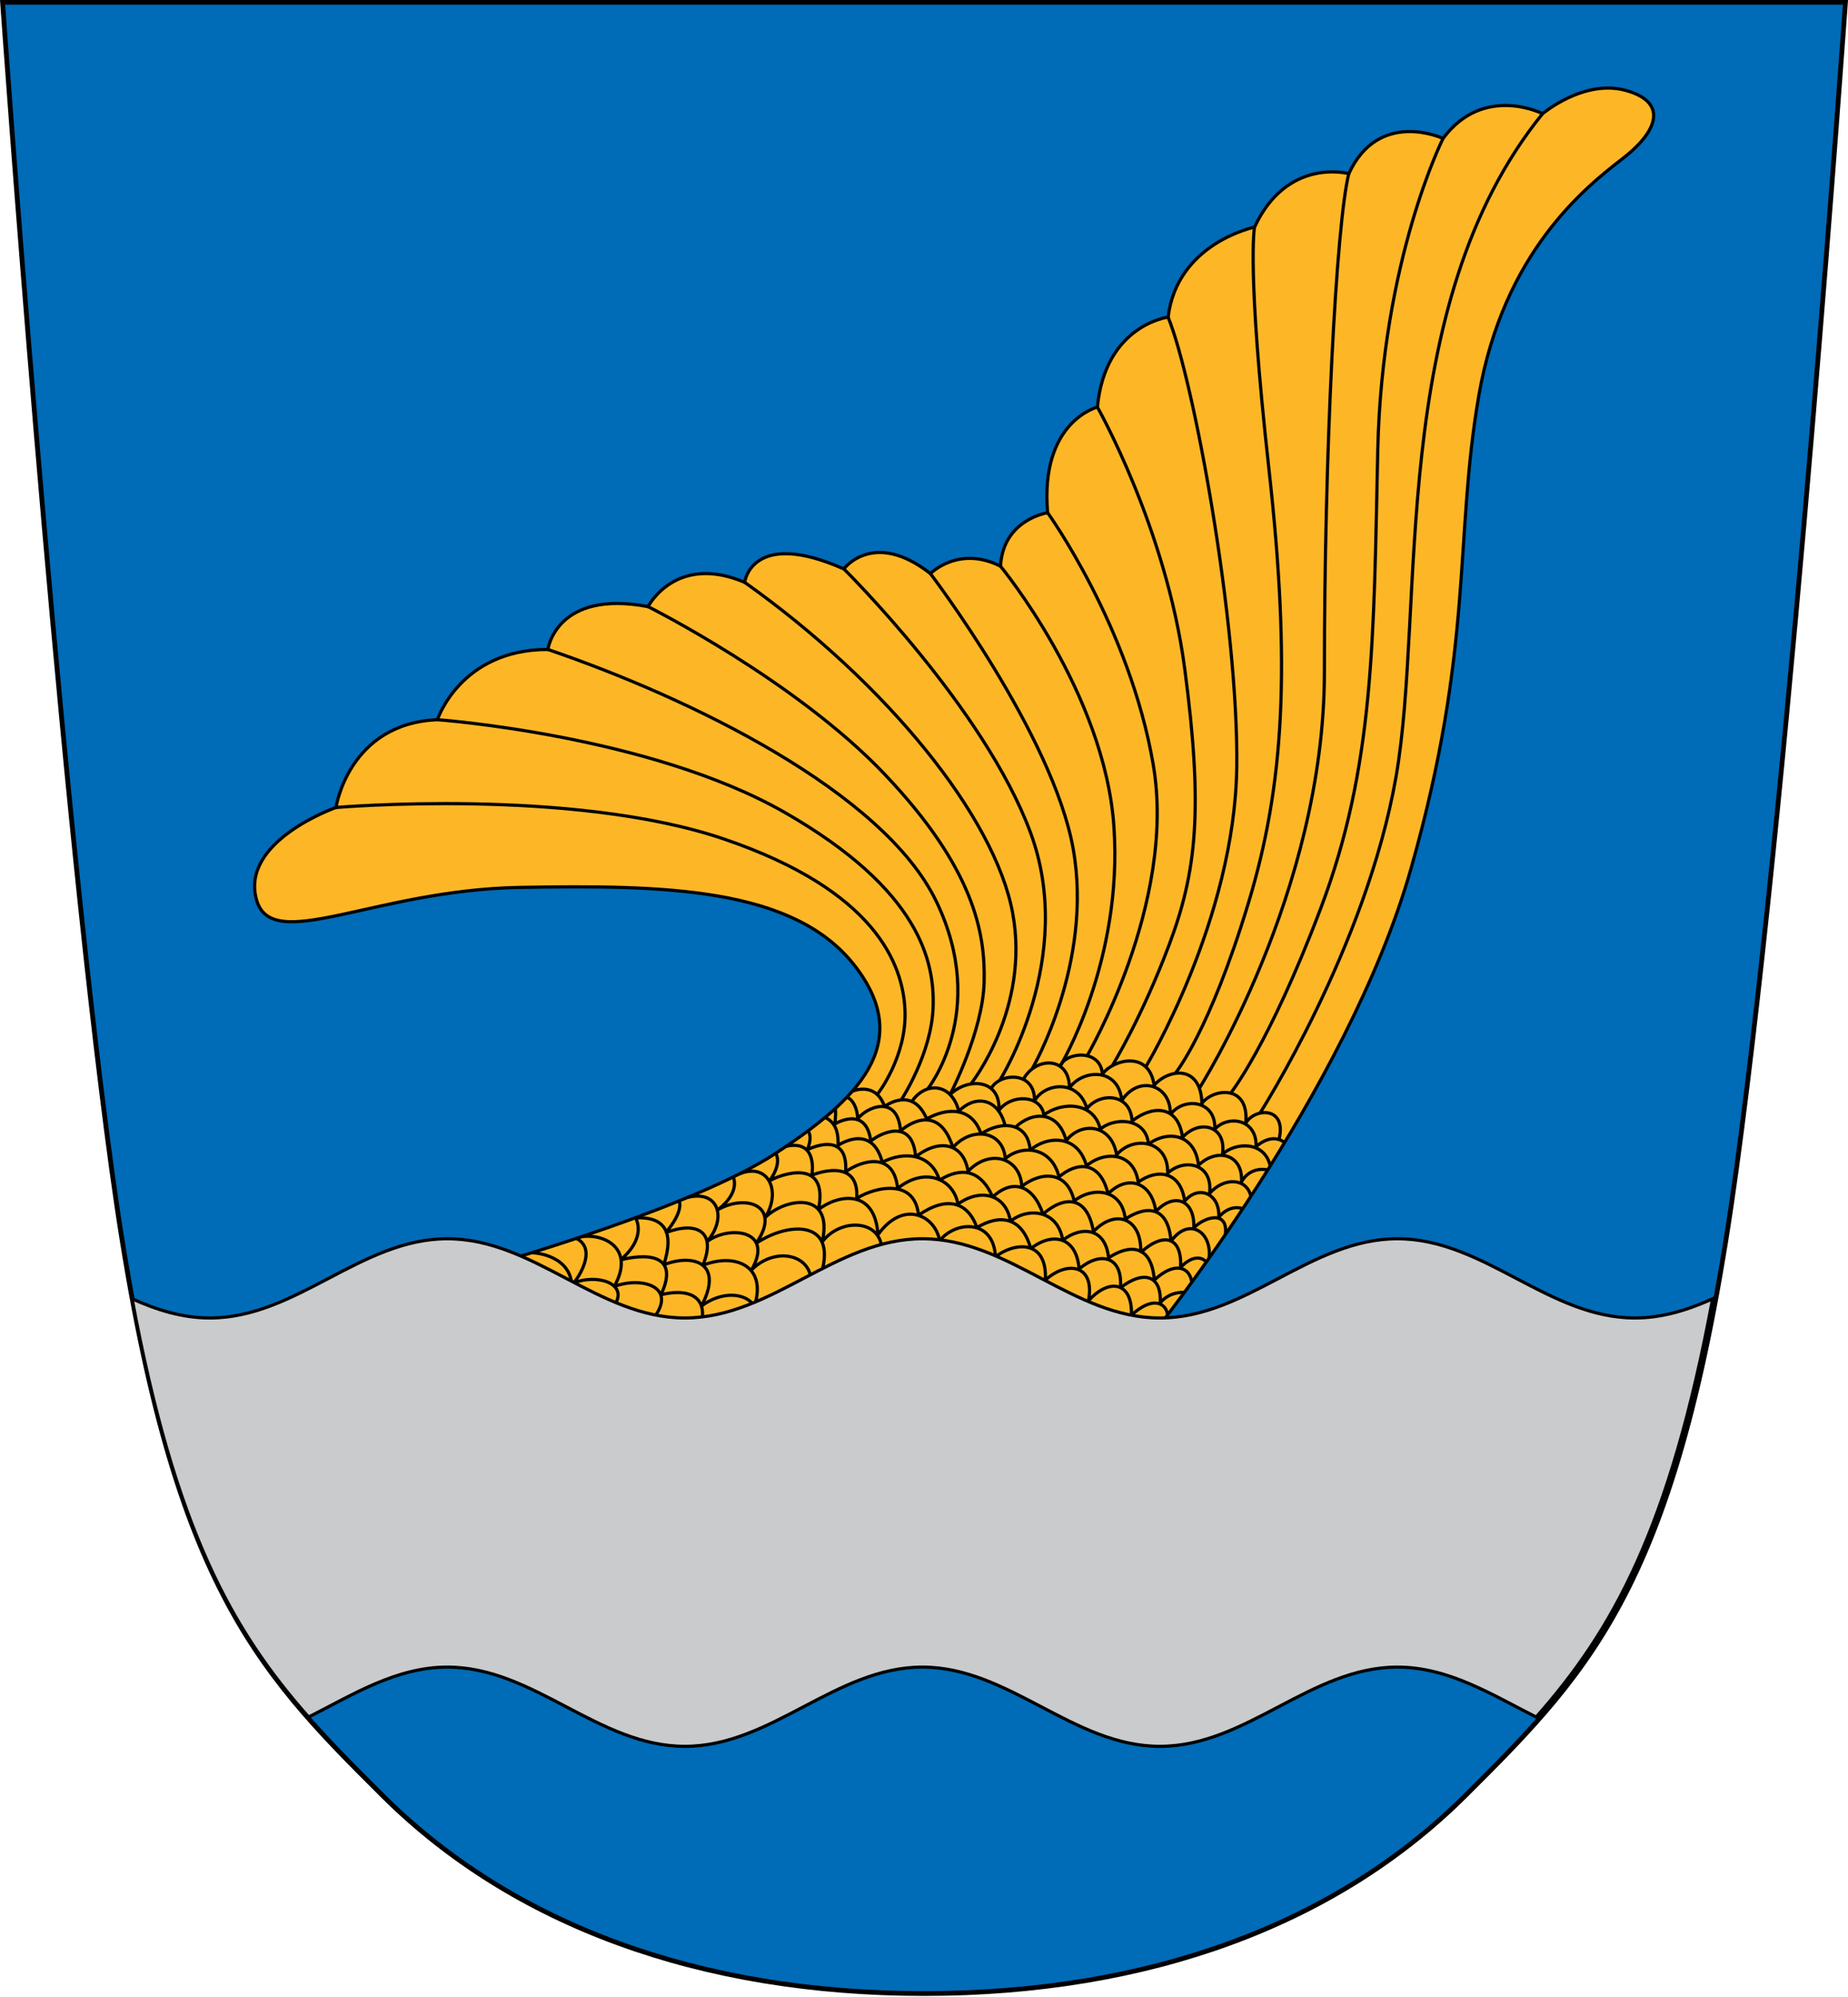 <svg xmlns="http://www.w3.org/2000/svg" width="500.003" height="539.997" viewBox="0 0 132.292 142.874"><path style="font-variation-settings:normal;opacity:1;vector-effect:none;fill:#006bb7;fill-opacity:1;fill-rule:evenodd;stroke:#000;stroke-width:.397;stroke-linecap:butt;stroke-linejoin:miter;stroke-miterlimit:4;stroke-dasharray:none;stroke-dashoffset:0;stroke-opacity:1;marker:none;marker-start:none;marker-mid:none;marker-end:none;stop-color:#000;stop-opacity:1" d="M16.205 15.053s4.403 63.03 9.045 97.174c4.643 34.144 11.711 41.425 22.492 52.198 10.78 10.773 26.348 16.477 44.898 16.477 18.55 0 34.117-5.704 44.898-16.477 10.78-10.773 17.85-18.054 22.491-52.198 4.643-34.145 9.046-97.174 9.046-97.174z" transform="matrix(.863 0 0 .859 -13.801 -12.766)"/><path d="M111.62 125.957s16.13-20.1 21.397-38.686c5.266-18.585 3.584-27.533 5.648-39.48 2.063-11.948 8.853-17.34 11.925-19.72 3.072-2.381 3.688-4.756.223-5.689-3.465-.933-6.862 1.948-6.862 1.948s-4.888-2.498-8.255 2.063c0 0-5.322-2.498-7.82 2.933 0 0-5.105-1.412-7.82 4.453 0 0-6.409 1.304-7.17 7.495 0 0-5.213.651-5.864 7.494 0 0-4.78 1.195-4.128 8.798 0 0-3.693.543-3.91 4.453-3.495-1.767-5.812.617-5.812.617-4.737-3.715-7.184-.39-7.184-.39-7.664-3.4-8.228 1.114-8.228 1.114-5.742-2.437-8.011 2.027-8.011 2.027-7.632-1.45-8.31 3.568-8.31 3.568-7.256-.008-9.165 5.85-9.165 5.85-7.372.309-8.413 7.311-8.413 7.311s-7.975 2.801-6.588 7.7c1.285 4.535 9.76-.824 21.817-1.042 12.056-.217 22.743-.008 27.799 6.512 5.056 6.52.162 11.226-6.605 15.667-6.768 4.442-22.887 9.063-22.887 9.063l-.349 5.34z" style="font-variation-settings:normal;opacity:1;vector-effect:none;fill:#fdb726;fill-opacity:1;fill-rule:evenodd;stroke:#000;stroke-width:.265;stroke-linecap:butt;stroke-linejoin:miter;stroke-miterlimit:4;stroke-dasharray:none;stroke-dashoffset:0;stroke-opacity:1;marker:none;marker-start:none;marker-mid:none;marker-end:none;stop-color:#000;stop-opacity:1" transform="matrix(.863 0 0 .859 -13.801 -12.766)"/><path d="M86.676 105.753s1.957-.875 2.693 1.27c0 0 2.302-1.794 3.496 1.03 1.735-.981 3.758-.986 4.508 1.25 1.691-1.133 3.901-.997 4.073 1.357 1.373-1.205 3.95-1.365 4.67 1.304 1.475-1.266 3.939-1.178 4.29 1.357 1.594-1.155 3.512-.915 3.857 1.575 1.184-1.41 2.954-.581 2.824 1.358 0 0 .814-1.14 2.063-.706m-27.48-8.997c1.1-1.59 3.259-1.516 3.857.869 1.217-1.294 3.188-1.259 3.828 1.14m.87.19c1.342-1.316 3.548-1.445 4.208 1.114 1.258-1.626 3.785-1.378 4.182 1.194 1.296-1.612 4.308-1.305 4.236 1.521 1.3-1.248 3.781-.9 3.475 1.684 1.19-1.383 3.076-1.296 3.422.217m-24.946-8.454c1.467-1.434 4.193-1.318 4.055 1.318.974-1.358 3.482-1.344 3.725.384 1.5-1.14 4.163-1.107 4.685 1.19 1.047-.979 3.776-1.052 3.994 1.23 1.66-1.198 3.875-.816 4.147 1.766 1.444-1.424 3.69-1.031 3.571 1.382 0 0 .606-1.314 2.235-.988m-22.99-6.789c.58-1.238 3.617-1.586 3.584 1.032.834-1.5 3.653-1.846 4.345.652 1.016-1.344 3.618-1.361 3.747 1.031 1.643-1.313 3.82-1.39 4.182 1.358 1.381-1.534 3.678-1.012 3.312 1.412 1.03-1.001 3.504-1.147 3.965.978m-20.456-7.26c1.005-1.836 3.8-1.924 3.801.76 1.037-1.534 4.042-1.786 4.345 1.033 1.427-2.175 4.125-1.291 4.019 1.194 1.067-1.496 3.795-1.257 3.693 1.195 1.143-1.216 3.519-.829 3.421 1.467 0 0 1.195-1.195 2.335-.38m-18.555-6.373c.463-1.134 3.327-1.427 3.476.706.884-1.221 3.872-2.01 4.29.924 1.242-1.405 3.88-1.708 3.965 1.52.823-1.203 3.934-1.707 3.638 1.63.75-1.276 3.393-1.385 2.77 1.303" style="font-variation-settings:normal;opacity:1;vector-effect:none;fill:none;fill-opacity:1;fill-rule:evenodd;stroke:#000;stroke-width:.265;stroke-linecap:butt;stroke-linejoin:bevel;stroke-miterlimit:4;stroke-dasharray:none;stroke-dashoffset:0;stroke-opacity:1;marker:none;marker-start:none;marker-mid:none;marker-end:none;stop-color:#000;stop-opacity:1" transform="matrix(.863 0 0 .859 -13.801 -12.766)"/><path d="M86.268 106.267c.426.145.836.825.874 1.788.702-.965 3.293-2.122 3.551.976 2.006-1.58 3.595-1.04 4.345 1.412 1.528-1.785 4.172-1.431 4.344.923 1.373-1.205 3.86-.994 4.454 1.52 1.474-1.264 3.395-1.394 4.073 1.413 1.592-1.644 3.62-1.024 3.964 1.466 1.456-1.572 3.226-1.07 3.15 1.358.964-.98 2.892-1.445 2.607.597" style="font-variation-settings:normal;opacity:1;vector-effect:none;fill:none;fill-opacity:1;fill-rule:evenodd;stroke:#000;stroke-width:.265;stroke-linecap:butt;stroke-linejoin:bevel;stroke-miterlimit:4;stroke-dasharray:none;stroke-dashoffset:0;stroke-opacity:1;marker:none;marker-start:none;marker-mid:none;marker-end:none;stop-color:#000;stop-opacity:1" transform="matrix(.863 0 0 .859 -13.801 -12.766)"/><path d="M116.286 119.65c.256-2.204-1.682-3.47-3.156-1.405-.254-3.08-2.162-2.942-3.796-1.846-.26-2.546-2.719-2.724-4.238-1.513-.622-2.693-2.935-2.359-4.35-1.205-.087-2.358-2.613-3.206-4.453-1.266-.397-2.425-2.473-2.711-4.35-1.196-.248-3.358-3.004-1.932-3.72-1.318-.387-3.04-2.98-1.424-2.98-1.424s.128-1.039.02-1.31" style="font-variation-settings:normal;opacity:1;vector-effect:none;fill:none;fill-opacity:1;fill-rule:evenodd;stroke:#000;stroke-width:.265;stroke-linecap:butt;stroke-linejoin:bevel;stroke-miterlimit:4;stroke-dasharray:none;stroke-dashoffset:0;stroke-opacity:1;marker:none;marker-start:none;marker-mid:none;marker-end:none;stop-color:#000;stop-opacity:1" transform="matrix(.863 0 0 .859 -13.801 -12.766)"/><path style="font-variation-settings:normal;opacity:1;vector-effect:none;fill:none;fill-opacity:1;fill-rule:evenodd;stroke:#000;stroke-width:.265;stroke-linecap:butt;stroke-linejoin:bevel;stroke-miterlimit:4;stroke-dasharray:none;stroke-dashoffset:0;stroke-opacity:1;marker:none;marker-start:none;marker-mid:none;marker-end:none;stop-color:#000;stop-opacity:1" d="M84.453 107.951c.964.43 1.092 1.448 1.054 2.31 0 0 2.797-1.937 3.674 1.404 1.764-.93 4.057-.765 4.74 1.492 1.724-1.082 3.392-.956 4.414 1.402 1.64-1.547 3.35-1.031 4.176 1.423 1.742-1.527 3.666-1.599 4.182 1.457 1.872-1.98 4.033-1.068 3.919 1.738 2.04-1.835 3.455-1.168 3.306 1.257.846-.928 1.662-.935 2.049-.544" transform="matrix(.863 0 0 .859 -13.801 -12.766)"/><path style="font-variation-settings:normal;opacity:1;vector-effect:none;fill:none;fill-opacity:1;fill-rule:evenodd;stroke:#000;stroke-width:.265;stroke-linecap:butt;stroke-linejoin:bevel;stroke-miterlimit:4;stroke-dasharray:none;stroke-dashoffset:0;stroke-opacity:1;marker:none;marker-start:none;marker-mid:none;marker-end:none;stop-color:#000;stop-opacity:1" d="M114.85 121.627c-.187-1.24-1.411-1.733-3.103-.156-.254-3.08-2.162-2.942-3.796-1.846-.259-2.546-2.284-2.67-3.803-1.46-.405-2.583-2.92-2.745-4.335-1.59-.412-2.36-2.596-2.722-4.36-1.424-.364-2.112-2.744-3.145-5.002-1.304-.356-3.52-3.6-1.986-4.317-1.372.266-3.638-3.177-1.854-3.177-1.854s.48-1.008.054-1.587" transform="matrix(.863 0 0 .859 -13.801 -12.766)"/><path d="M114.189 122.504s-1.157-.1-1.955.868c.127-2.265-1.347-2.779-3.307-1.248.23-2.6-1.632-3.104-3.423-1.568-.187-2.584-2.104-3.18-4.009-1.7-.738-2.684-2.596-2.885-4.468-1.749-.745-2.166-2.527-2.656-4.84-1.033-.356-3.52-4.415-1.986-5.132-1.372.266-3.637-3.72-1.963-3.72-1.963s.566-3.017-2.14-2.4" style="font-variation-settings:normal;opacity:1;vector-effect:none;fill:none;fill-opacity:1;fill-rule:evenodd;stroke:#000;stroke-width:.265;stroke-linecap:butt;stroke-linejoin:bevel;stroke-miterlimit:4;stroke-dasharray:none;stroke-dashoffset:0;stroke-opacity:1;marker:none;marker-start:none;marker-mid:none;marker-end:none;stop-color:#000;stop-opacity:1" transform="matrix(.863 0 0 .859 -13.801 -12.766)"/><path d="M112.84 124.343c-.145-1.02-1.302-1.517-2.994.06.092-2.887-1.931-3.057-3.565-1.193.586-3.083-1.823-3.36-3.573-1.728.171-3.544-2.727-3.09-4.143-1.936-.143-3.166-3.287-3.03-4.628-1.347-.365-2.112-3.013-3.452-5.118-.498-.24-3.866-3.293-3.369-4.932-2.101.865-4.338-3.06-2.97-4.06-2.392 0 0 1.094-1.392.477-2.355" style="font-variation-settings:normal;opacity:1;vector-effect:none;fill:none;fill-opacity:1;fill-rule:evenodd;stroke:#000;stroke-width:.265;stroke-linecap:butt;stroke-linejoin:bevel;stroke-miterlimit:4;stroke-dasharray:none;stroke-dashoffset:0;stroke-opacity:1;marker:none;marker-start:none;marker-mid:none;marker-end:none;stop-color:#000;stop-opacity:1" transform="matrix(.863 0 0 .859 -13.801 -12.766)"/><path style="font-variation-settings:normal;opacity:1;vector-effect:none;fill:none;fill-opacity:1;fill-rule:evenodd;stroke:#000;stroke-width:.265;stroke-linecap:butt;stroke-linejoin:bevel;stroke-miterlimit:4;stroke-dasharray:none;stroke-dashoffset:0;stroke-opacity:1;marker:none;marker-start:none;marker-mid:none;marker-end:none;stop-color:#000;stop-opacity:1" d="M89.134 118.79c-.202-2.407-3.493-2.448-4.94-.49 1.002-4.404-3.202-3.623-4.757-2 1.39-2.136.352-4.666-2.113-3.669m-.515.256s.651 1.249-1.25 2.715c2.381-1.336 5.294-.273 3.15 2.824 2.496-1.736 6.72-2.097 5.431 2.444" transform="matrix(.863 0 0 .859 -13.801 -12.766)"/><path style="font-variation-settings:normal;opacity:1;vector-effect:none;fill:none;fill-opacity:1;fill-rule:evenodd;stroke:#000;stroke-width:.265;stroke-linecap:butt;stroke-linejoin:bevel;stroke-miterlimit:4;stroke-dasharray:none;stroke-dashoffset:0;stroke-opacity:1;marker:none;marker-start:none;marker-mid:none;marker-end:none;stop-color:#000;stop-opacity:1" d="M72.32 114.878s.46.799-1.108 2.652c2.548-.981 4.26-.116 3.078 2.72 2.641-1.054 5.26.001 4.332 3.235" transform="matrix(.863 0 0 .859 -13.801 -12.766)"/><path style="font-variation-settings:normal;opacity:1;vector-effect:none;fill:none;fill-opacity:1;fill-rule:evenodd;stroke:#000;stroke-width:.265;stroke-linecap:butt;stroke-linejoin:bevel;stroke-miterlimit:4;stroke-dasharray:none;stroke-dashoffset:0;stroke-opacity:1;marker:none;marker-start:none;marker-mid:none;marker-end:none;stop-color:#000;stop-opacity:1" d="M83.266 121.763c.145-2.411-2.94-3.14-4.928-1.138 1.922-3.375-1.943-3.72-3.714-2.338 1.682-1.914 1.015-4.334-1.569-3.7" transform="matrix(.863 0 0 .859 -13.801 -12.766)"/><path style="font-variation-settings:normal;opacity:1;vector-effect:none;fill:none;fill-opacity:1;fill-rule:evenodd;stroke:#000;stroke-width:.265;stroke-linecap:butt;stroke-linejoin:bevel;stroke-miterlimit:4;stroke-dasharray:none;stroke-dashoffset:0;stroke-opacity:1;marker:none;marker-start:none;marker-mid:none;marker-end:none;stop-color:#000;stop-opacity:1" d="M64.173 117.881c1.842-.332 4.563.912 2.77 4.13 2.25-.842 5.163-.01 3.367 2.498" transform="matrix(.863 0 0 .859 -13.801 -12.766)"/><path style="font-variation-settings:normal;opacity:1;vector-effect:none;fill:none;fill-opacity:1;fill-rule:evenodd;stroke:#000;stroke-width:.265;stroke-linecap:butt;stroke-linejoin:bevel;stroke-miterlimit:4;stroke-dasharray:none;stroke-dashoffset:0;stroke-opacity:1;marker:none;marker-start:none;marker-mid:none;marker-end:none;stop-color:#000;stop-opacity:1" d="M68.703 116.289s1.022 1.56-1.225 3.5c2.77-.667 4.75-.112 3.344 2.908 2.291-.556 3.691.17 3.413 2.031" transform="matrix(.863 0 0 .859 -13.801 -12.766)"/><path d="M78.52 123.58c-.7-1.056-2.68-1.199-4.34.058 1.888-3.614-.695-4.39-3.132-3.433.903-2.745.066-4.013-2.309-3.911" style="font-variation-settings:normal;opacity:1;vector-effect:none;fill:none;fill-opacity:1;fill-rule:evenodd;stroke:#000;stroke-width:.265;stroke-linecap:butt;stroke-linejoin:bevel;stroke-miterlimit:4;stroke-dasharray:none;stroke-dashoffset:0;stroke-opacity:1;marker:none;marker-start:none;marker-mid:none;marker-end:none;stop-color:#000;stop-opacity:1" transform="matrix(.863 0 0 .859 -13.801 -12.766)"/><path style="font-variation-settings:normal;opacity:1;vector-effect:none;fill:none;fill-opacity:1;fill-rule:evenodd;stroke:#000;stroke-width:.265;stroke-linecap:butt;stroke-linejoin:bevel;stroke-miterlimit:4;stroke-dasharray:none;stroke-dashoffset:0;stroke-opacity:1;marker:none;marker-start:none;marker-mid:none;marker-end:none;stop-color:#000;stop-opacity:1" d="M63.72 117.974c1.975.881.066 3.575-.162 3.747 1.934-.777 4.493.007 3.475 1.738m-6.91-4.264s2.892.082 3.272 2.417" transform="matrix(.863 0 0 .859 -13.801 -12.766)"/><path style="font-variation-settings:normal;opacity:1;vector-effect:none;fill:none;fill-opacity:1;fill-rule:evenodd;stroke:#000;stroke-width:.265;stroke-linecap:butt;stroke-linejoin:miter;stroke-miterlimit:4;stroke-dasharray:none;stroke-dashoffset:0;stroke-opacity:1;marker:none;marker-start:none;marker-mid:none;marker-end:none;stop-color:#000;stop-opacity:1" d="M43.861 82.116s19.578-1.679 32.173 2.622C88.63 89.04 90.908 95.183 91.062 99.024c.153 3.84-2.266 6.95-2.266 6.95m-36.522-31.17s17.616 1.281 28.829 7.733c11.213 6.451 12.442 12.442 12.288 16.282-.153 3.84-2.61 7.603-2.61 7.603m2.15-.845s5.138-6.434.732-15.632c-4.374-9.132-20.422-16.95-32.224-20.99m8.31-3.568s12.255 6.154 19.64 13.974c7.387 7.82 8.346 13.18 8.237 17.307-.109 4.127-2.824 9.358-2.824 9.358m1.756-.923s4.91-6.236 3.431-14.218C98.511 82.903 89.59 71.798 77.76 63.36m8.229-1.115S97.64 73.781 101.48 84.226c3.84 10.445-2.56 20.622-2.56 20.622m2.688-.96s5.095-8.807 3.405-18.33c-1.69-9.524-11.842-22.922-11.842-22.922m5.812-.617s8.641 10.482 9.41 21.695c.767 11.213-4.432 19.904-4.432 19.904m2.173-.76s7.484-12.776 5.52-24.309c-1.962-11.533-8.76-20.983-8.76-20.983m4.127-8.798s5.7 10.08 7.24 21.76c1.548 11.73 1.005 16.908-1.295 23.046-2.286 6.1-4.696 10.026-4.696 10.026m2.77.109s7.381-12.28 7.541-24.961c.15-11.879-3.557-32.247-5.695-37.474m7.168-7.495s-.653 3.496 1.19 20.085c1.843 16.59 1.258 26.424-1.697 36.214-3.247 10.76-6.046 14.156-6.046 14.156m1.955 1.303s10.396-16.326 10.396-34.674c0-18.304.973-37.3 2.023-41.537m7.82-2.933s-5.07 10.11-5.415 25.947c-.344 15.837-.28 26.357-4.735 38.184-4.315 11.457-7.488 15.412-7.488 15.412m2.419 1.69s8.838-13.839 11.314-28.042c2.476-14.203-.802-39.18 12.16-55.254" transform="matrix(.863 0 0 .859 -13.801 -12.766)"/><path transform="matrix(.228 0 0 .227 -13.801 -12.766)" d="M200.984 446.662c-27.189 0-47.385 24.973-74.574 24.973-8.696 0-16.674-2.566-24.396-6.041 13.448 72.636 31.409 104.561 55.404 131.82 14-7.115 27.575-15.742 43.566-15.742 27.19 0 47.387 24.973 74.577 24.973 27.189 0 47.385-24.973 74.574-24.973s47.387 24.973 74.576 24.973c27.19 0 47.385-24.973 74.574-24.973 15.993 0 29.569 8.628 43.569 15.744 23.995-27.26 41.953-59.185 55.402-131.822-7.723 3.474-15.701 6.04-24.397 6.04-27.189 0-47.385-24.972-74.574-24.972-27.19 0-47.385 24.973-74.574 24.973-27.19 0-47.387-24.973-74.576-24.973-27.19 0-47.385 24.973-74.574 24.973-27.19 0-47.387-24.973-74.577-24.973z" style="font-variation-settings:normal;opacity:1;vector-effect:none;fill:#cacbcd;fill-opacity:1;fill-rule:evenodd;stroke:#000;stroke-width:1;stroke-linecap:butt;stroke-linejoin:miter;stroke-miterlimit:4;stroke-dasharray:none;stroke-dashoffset:0;stroke-opacity:1;marker:none;marker-start:none;marker-mid:none;marker-end:none;stop-color:#000;stop-opacity:1"/></svg>